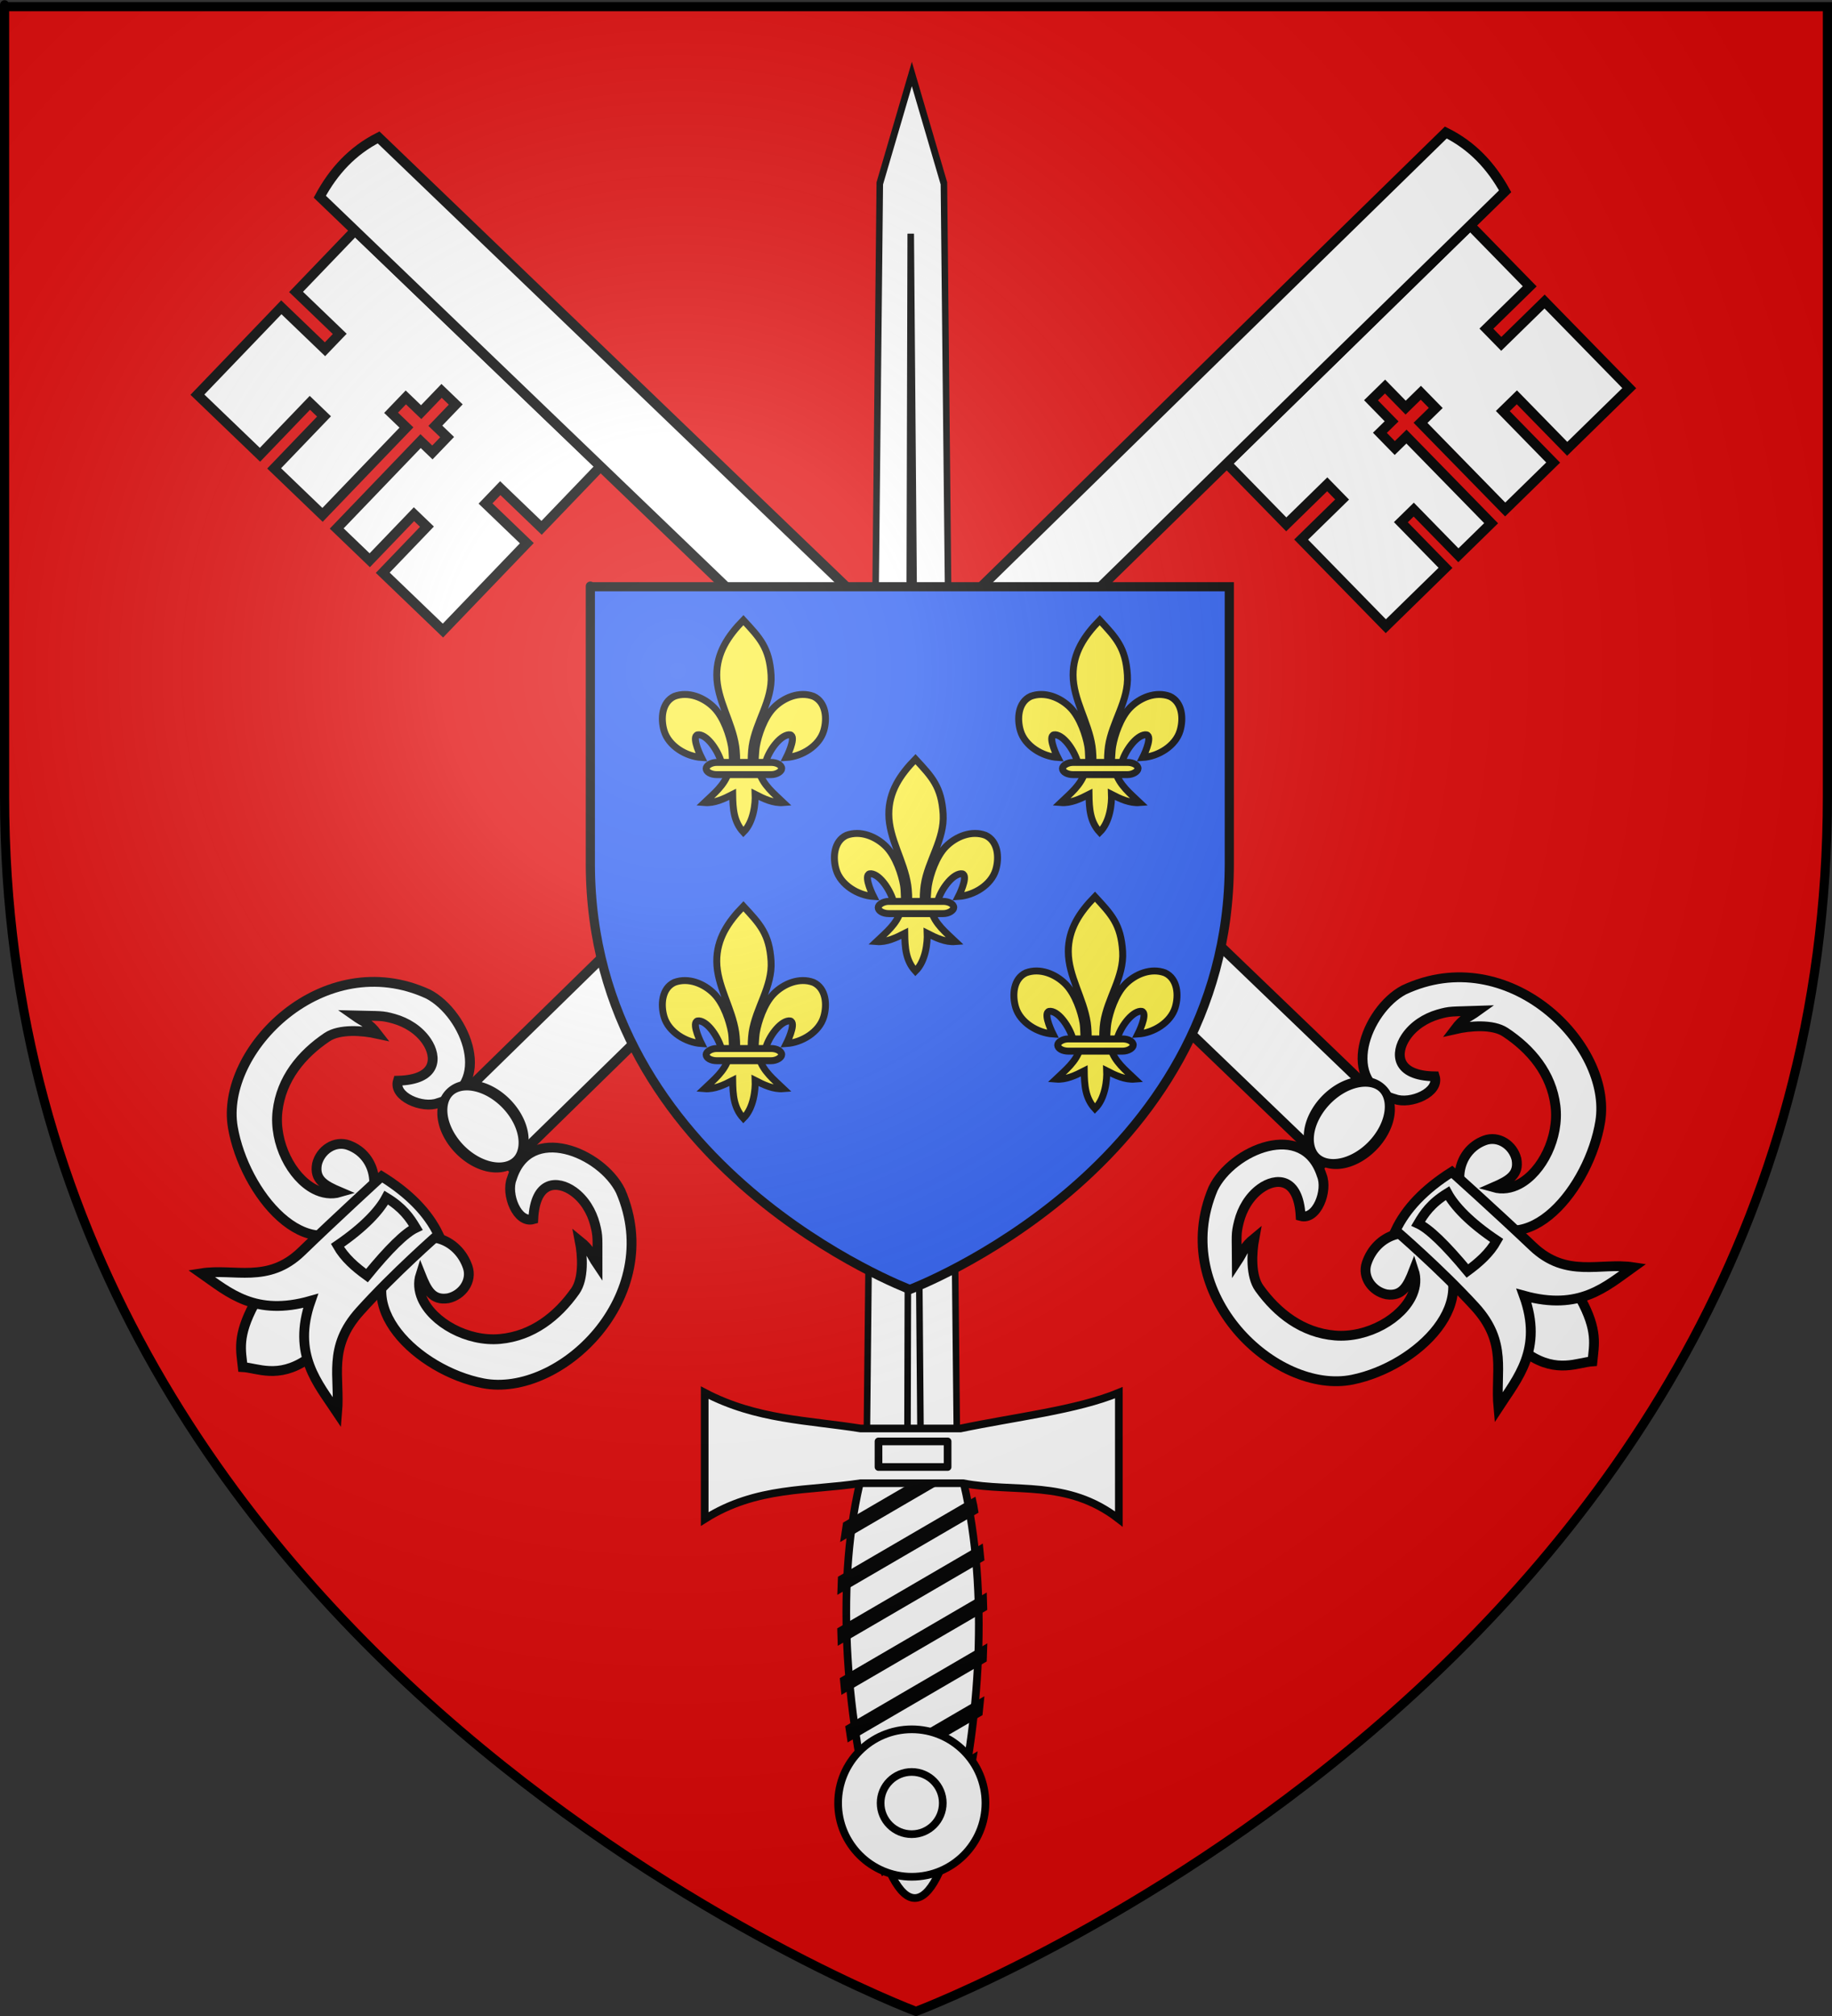 <?xml version="1.0" encoding="UTF-8" standalone="no"?>
<svg
   xmlns:dc="http://purl.org/dc/elements/1.1/"
   xmlns:cc="http://web.resource.org/cc/"
   xmlns:rdf="http://www.w3.org/1999/02/22-rdf-syntax-ns#"
   xmlns:svg="http://www.w3.org/2000/svg"
   xmlns="http://www.w3.org/2000/svg"
   xmlns:xlink="http://www.w3.org/1999/xlink"
   xmlns:sodipodi="http://sodipodi.sourceforge.net/DTD/sodipodi-0.dtd"
   xmlns:inkscape="http://www.inkscape.org/namespaces/inkscape"
   height="660"
   width="600"
   version="1.0"
   id="svg2"
   sodipodi:version="0.32"
   inkscape:version="0.45.1"
   sodipodi:docname="Blason Juziers01.svg"
   sodipodi:docbase="C:\Users\Jany\Documents\aaaOuiqui\Blasons\Blasons Yvelines"
   inkscape:export-filename="/Users/olivier/Desktop/Blason Rouge/Blason_Vide_3D.png"
   inkscape:export-xdpi="144"
   inkscape:export-ydpi="144"
   inkscape:output_extension="org.inkscape.output.svg.inkscape">
  <rect width="100%" height="100%" fill="#333333" stroke="none"/>
  <sodipodi:namedview
     inkscape:window-height="814"
     inkscape:window-width="1152"
     inkscape:pageshadow="2"
     inkscape:pageopacity="0.0"
     guidetolerance="10.0"
     gridtolerance="10.0"
     objecttolerance="10.0"
     borderopacity="1.0"
     bordercolor="#666666"
     pagecolor="#ffffff"
     id="base"
     showgrid="false"
     height="660px"
     inkscape:zoom="0.7071068"
     inkscape:cx="473.08586"
     inkscape:cy="302.99871"
     inkscape:window-x="-8"
     inkscape:window-y="-8"
     inkscape:current-layer="layer6"
     showguides="true"
     inkscape:guide-bbox="true" />
  <desc
     id="desc4">Flag of Canton of Valais (Wallis)</desc>
  <defs
     id="defs6">
    <linearGradient
       id="linearGradient2893">
      <stop
         style="stop-color:white;stop-opacity:0.314;"
         offset="0"
         id="stop2895" />
      <stop
         id="stop2897"
         offset="0.19"
         style="stop-color:white;stop-opacity:0.251;" />
      <stop
         style="stop-color:#6b6b6b;stop-opacity:0.125;"
         offset="0.6"
         id="stop2901" />
      <stop
         style="stop-color:black;stop-opacity:0.125;"
         offset="1"
         id="stop2899" />
    </linearGradient>
    <radialGradient
       inkscape:collect="always"
       xlink:href="#linearGradient2893"
       id="radialGradient3163"
       gradientUnits="userSpaceOnUse"
       gradientTransform="matrix(1.353,0,0,1.349,-77.629,-85.747)"
       cx="221.445"
       cy="226.331"
       fx="221.445"
       fy="226.331"
       r="300" />
  </defs>
  <g
     inkscape:groupmode="layer"
     id="layer3"
     inkscape:label="Fond écu"
     style="display:inline"
     sodipodi:insensitive="true">
    <path
       id="path11575"
       style="fill:#e20909;fill-opacity:0.994;fill-rule:evenodd;stroke:none;stroke-width:1px;stroke-linecap:butt;stroke-linejoin:miter;stroke-opacity:1;display:inline"
       d="M 299,658.5 C 299,658.5 597.5,546.18 597.5,260.728 C 597.5,-24.723 597.5,2.176 597.5,2.176 L 0.5,2.176 L 0.5,260.728 C 0.5,546.18 299,658.5 299,658.5 z "
       sodipodi:nodetypes="cccccc" />
  </g>
  <g
     inkscape:groupmode="layer"
     id="layer4"
     inkscape:label="Meubles"
     style="display:inline"
     sodipodi:insensitive="true">
    <rect
       style="opacity:1;fill:#ffffff;fill-opacity:1;fill-rule:evenodd;stroke:#000000;stroke-width:2;stroke-linecap:round;stroke-linejoin:round;stroke-miterlimit:4;stroke-dasharray:none;stroke-dashoffset:0;stroke-opacity:1"
       id="rect12745"
       width="2"
       height="0"
       x="855.25"
       y="-38.25" />
    <g
       id="g3292">
      <g
         transform="translate(-4.243,0)"
         id="g3190">
        <g
           id="g3164">
          <g
             id="g2128">
            <path
               style="fill:#ffffff;fill-opacity:1;fill-rule:evenodd;stroke:#000000;stroke-width:3.216;stroke-linecap:butt;stroke-linejoin:miter;stroke-miterlimit:4;stroke-dasharray:none;stroke-opacity:1"
               d="M 485.754,73.799 L 505.239,93.731 L 491.056,107.595 L 495.927,112.578 L 510.11,98.714 L 537.837,127.079 L 517.522,146.938 L 501.035,130.072 L 496.435,134.568 L 512.922,151.434 L 497.206,166.797 L 469.479,138.432 L 474.462,133.561 L 469.591,128.578 L 464.608,133.449 L 457.863,126.549 L 453.263,131.045 L 460.008,137.945 L 456.175,141.692 L 461.046,146.675 L 464.879,142.928 L 492.606,171.293 L 481.874,181.784 L 467.261,166.835 L 463.044,170.957 L 477.657,185.906 L 458.108,205.015 L 430.381,176.65 L 443.797,163.536 L 438.926,158.553 L 425.51,171.667 L 406.026,151.735 L 485.754,73.799 z "
               id="path16424" />
            <g
               id="g2114">
              <path
                 sodipodi:nodetypes="cccsssccsssccssc"
                 id="path16444"
                 d="M 134.576,353.807 C 132.947,359.061 142.646,363.066 147.704,361.124 C 166.211,355.779 156.995,331.99 144.456,325.436 C 110.213,309.69 76.174,343.829 80.506,369.084 C 84.166,390.427 104.855,416.064 121.744,398.894 C 129.917,390.589 127.747,378.343 118.449,374.927 C 113.906,373.258 109.159,376.509 108.06,381.106 C 107.139,386.217 110.529,388.108 115.671,390.286 C 112.772,391.143 109.864,390.685 107.184,389.29 C 99.676,385.383 93.943,374.124 95.125,363.817 C 96.344,353.192 102.99,345.163 111.362,339.535 C 115.453,336.786 122.958,337.366 127.786,338.428 C 124.935,334.722 123.696,334.904 120.23,332.452 C 128.927,332.68 129.243,332.385 133.338,333.548 C 137.393,334.699 141.447,337.162 143.983,340.906 C 147.435,346.004 147.519,353.495 134.576,353.807 z "
                 style="fill:#ffffff;fill-opacity:1;fill-rule:evenodd;stroke:#000000;stroke-width:3.216;stroke-linecap:butt;stroke-linejoin:miter;stroke-miterlimit:4;stroke-dasharray:none;stroke-opacity:1" />
              <path
                 style="fill:#ffffff;fill-opacity:1;fill-rule:evenodd;stroke:#000000;stroke-width:3.216;stroke-linecap:butt;stroke-linejoin:miter;stroke-miterlimit:4;stroke-dasharray:none;stroke-opacity:1"
                 d="M 178.893,399.143 C 173.604,400.653 169.82,390.865 171.876,385.853 C 177.641,367.472 201.214,377.226 207.481,389.911 C 222.445,424.503 187.541,457.757 162.391,452.853 C 141.136,448.708 117.987,426.983 135.06,409.449 C 143.054,401.238 154.208,405.413 157.412,414.786 C 158.977,419.366 155.62,424.038 150.999,425.032 C 145.868,425.836 144.054,422.404 141.994,417.215 C 141.148,419.855 141.407,422.527 142.485,425.044 C 145.874,432.956 157.352,439.332 167.989,438.357 C 178.639,437.38 186.817,430.918 192.634,422.676 C 195.476,418.649 195.066,411.132 194.114,406.282 C 197.754,409.216 197.544,410.45 199.917,413.971 C 199.886,405.271 200.189,404.962 199.12,400.842 C 198.06,396.762 195.691,392.652 192.005,390.032 C 186.987,386.465 179.5,386.211 178.893,399.143 z "
                 id="path16451"
                 sodipodi:nodetypes="cccsssccsssccssc" />
            </g>
            <path
               style="fill:#ffffff;fill-opacity:1;fill-rule:evenodd;stroke:#000000;stroke-width:3.216;stroke-linecap:butt;stroke-linejoin:miter;stroke-miterlimit:4;stroke-dasharray:none;stroke-opacity:1"
               d="M 477.761,43.384 C 486.416,47.666 492.618,54.347 497.188,62.622 L 171.056,381.423 L 151.947,361.874 L 477.761,43.384 z "
               id="path16457"
               sodipodi:nodetypes="ccccc" />
            <g
               id="g2118">
              <path
                 sodipodi:nodetypes="ccccc"
                 id="path16463"
                 d="M 83.751,447.567 C 88.49,447.831 95.263,451.478 104.685,445.125 L 109.175,423.692 L 87.47,426.971 C 81.795,437.558 83.184,442.163 83.751,447.567 z "
                 style="fill:#ffffff;fill-opacity:1;fill-rule:evenodd;stroke:#000000;stroke-width:3.216;stroke-linecap:butt;stroke-linejoin:miter;stroke-miterlimit:4;stroke-dasharray:none;stroke-opacity:1" />
              <path
                 sodipodi:nodetypes="ccscccsc"
                 id="path16461"
                 d="M 129.248,385.123 C 138.352,390.766 144.456,397.123 147.827,404.13 C 147.827,404.13 133.239,416.885 122.078,429.3 C 111.391,441.189 115.664,450.674 114.674,462.393 C 108.366,452.902 99.804,443.477 105.993,425.859 C 87.814,431.047 79.244,423.213 70.163,416.858 C 80.924,415.152 91.964,420.387 102.969,409.751 C 114.795,398.321 129.248,385.123 129.248,385.123 z "
                 style="fill:#ffffff;fill-opacity:1;fill-rule:evenodd;stroke:#000000;stroke-width:3.216;stroke-linecap:butt;stroke-linejoin:miter;stroke-miterlimit:4;stroke-dasharray:none;stroke-opacity:1" />
              <path
                 sodipodi:nodetypes="ccccc"
                 id="path17354"
                 d="M 130.751,392.083 C 136.233,395.407 138.45,398.693 140.422,401.976 C 136.918,403.634 131.588,408.845 124.43,417.608 C 120.644,414.861 117.115,411.862 114.76,407.715 C 123.584,401.692 128.514,396.276 130.751,392.083 z "
                 style="fill:#ffffff;fill-opacity:1;fill-rule:evenodd;stroke:#000000;stroke-width:3.216;stroke-linecap:butt;stroke-linejoin:miter;stroke-miterlimit:4;stroke-dasharray:none;stroke-opacity:1" />
            </g>
          </g>
          <path
             transform="matrix(0.571,0.585,-0.771,0.754,-794.179,-633.477)"
             sodipodi:open="true"
             sodipodi:end="8.1662395"
             sodipodi:start="1.884771"
             d="M 1689.039,23.827 A 19.092,9.899 0 1 1 1689.07,23.832"
             sodipodi:ry="9.8994951"
             sodipodi:rx="19.091883"
             sodipodi:cy="14.411526"
             sodipodi:cx="1694.9349"
             id="path2006"
             style="fill:#ffffff;fill-opacity:1;fill-rule:evenodd;stroke:#000000;stroke-width:3.425;stroke-linecap:round;stroke-linejoin:round;stroke-miterlimit:4;stroke-dasharray:none;stroke-dashoffset:0;stroke-opacity:1"
             sodipodi:type="arc" />
        </g>
        <g
           id="g3177">
          <g
             id="g2139">
            <path
               id="path2910"
               d="M 120.512,75.469 L 101.204,95.572 L 115.508,109.31 L 110.681,114.336 L 96.377,100.597 L 68.9,129.205 L 89.389,148.885 L 105.726,131.875 L 110.366,136.33 L 94.028,153.34 L 109.878,168.564 L 137.355,139.957 L 132.329,135.13 L 137.156,130.104 L 142.182,134.931 L 148.866,127.973 L 153.505,132.428 L 146.821,139.387 L 150.687,143.1 L 145.86,148.126 L 141.994,144.413 L 114.517,173.02 L 125.341,183.417 L 139.822,168.34 L 144.075,172.424 L 129.594,187.501 L 149.31,206.438 L 176.787,177.831 L 163.256,164.835 L 168.083,159.809 L 181.614,172.805 L 200.922,152.703 L 120.512,75.469 z "
               style="fill:#ffffff;fill-opacity:1;fill-rule:evenodd;stroke:#000000;stroke-width:3.216;stroke-linecap:butt;stroke-linejoin:miter;stroke-miterlimit:4;stroke-dasharray:none;stroke-opacity:1" />
            <g
               id="g2110">
              <path
                 style="fill:#ffffff;fill-opacity:1;fill-rule:evenodd;stroke:#000000;stroke-width:3.216;stroke-linecap:butt;stroke-linejoin:miter;stroke-miterlimit:4;stroke-dasharray:none;stroke-opacity:1"
                 d="M 474.136,352.383 C 475.812,357.623 466.148,361.713 461.073,359.816 C 442.52,354.633 451.526,330.764 464.008,324.1 C 498.111,308.054 532.448,341.892 528.339,367.185 C 524.866,388.56 504.403,414.377 487.364,397.356 C 479.118,389.123 481.181,376.858 490.448,373.361 C 494.977,371.652 499.752,374.861 500.891,379.448 C 501.857,384.551 498.484,386.472 493.361,388.695 C 496.268,389.526 499.171,389.043 501.839,387.624 C 509.312,383.651 514.946,372.343 513.674,362.046 C 512.362,351.432 505.645,343.462 497.224,337.908 C 493.11,335.194 485.61,335.84 480.791,336.945 C 483.609,333.214 484.85,333.385 488.294,330.903 C 479.6,331.208 479.281,330.915 475.197,332.114 C 471.152,333.301 467.119,335.799 464.616,339.565 C 461.209,344.693 461.191,352.184 474.136,352.383 z "
                 id="path2916"
                 sodipodi:nodetypes="cccsssccsssccssc" />
              <path
                 sodipodi:nodetypes="cccsssccsssccssc"
                 id="path2918"
                 d="M 430.219,398.107 C 435.521,399.57 439.219,389.75 437.119,384.755 C 431.193,366.426 407.706,376.386 401.551,389.126 C 386.891,423.848 422.086,456.795 447.192,451.669 C 468.41,447.338 491.367,425.411 474.141,408.027 C 466.075,399.887 454.958,404.16 451.837,413.56 C 450.312,418.154 453.71,422.797 458.34,423.75 C 463.477,424.509 465.261,421.061 467.275,415.854 C 468.145,418.486 467.909,421.161 466.853,423.687 C 463.534,431.629 452.112,438.105 441.467,437.223 C 430.809,436.34 422.574,429.95 416.685,421.759 C 413.808,417.758 414.152,410.238 415.061,405.379 C 411.447,408.344 411.668,409.577 409.326,413.119 C 409.28,404.419 408.975,404.112 410.008,399.983 C 411.032,395.894 413.365,391.764 417.028,389.111 C 422.014,385.5 429.499,385.18 430.219,398.107 z "
                 style="fill:#ffffff;fill-opacity:1;fill-rule:evenodd;stroke:#000000;stroke-width:3.216;stroke-linecap:butt;stroke-linejoin:miter;stroke-miterlimit:4;stroke-dasharray:none;stroke-opacity:1" />
            </g>
            <path
               sodipodi:nodetypes="ccccc"
               id="path2920"
               d="M 128.238,44.985 C 119.621,49.344 113.478,56.078 108.981,64.394 L 437.9,380.318 L 456.837,360.603 L 128.238,44.985 z "
               style="fill:#ffffff;fill-opacity:1;fill-rule:evenodd;stroke:#000000;stroke-width:3.216;stroke-linecap:butt;stroke-linejoin:miter;stroke-miterlimit:4;stroke-dasharray:none;stroke-opacity:1" />
            <g
               id="g2123">
              <path
                 style="fill:#ffffff;fill-opacity:1;fill-rule:evenodd;stroke:#000000;stroke-width:3.216;stroke-linecap:butt;stroke-linejoin:miter;stroke-miterlimit:4;stroke-dasharray:none;stroke-opacity:1"
                 d="M 525.783,445.694 C 521.046,445.999 514.305,449.705 504.828,443.435 L 500.15,422.042 L 521.884,425.131 C 527.65,435.667 526.302,440.285 525.783,445.694 z "
                 id="path2912"
                 sodipodi:nodetypes="ccccc" />
              <path
                 style="fill:#ffffff;fill-opacity:1;fill-rule:evenodd;stroke:#000000;stroke-width:3.216;stroke-linecap:butt;stroke-linejoin:miter;stroke-miterlimit:4;stroke-dasharray:none;stroke-opacity:1"
                 d="M 479.74,383.651 C 470.685,389.374 464.637,395.784 461.328,402.821 C 461.328,402.821 476.028,415.447 487.297,427.764 C 498.088,439.558 493.898,449.081 494.991,460.79 C 501.216,451.244 509.694,441.745 503.351,424.181 C 521.575,429.209 530.075,421.301 539.101,414.866 C 528.325,413.255 517.331,418.586 506.234,408.048 C 494.307,396.722 479.74,383.651 479.74,383.651 z "
                 id="path2914"
                 sodipodi:nodetypes="ccscccsc" />
              <path
                 style="fill:#ffffff;fill-opacity:1;fill-rule:evenodd;stroke:#000000;stroke-width:3.216;stroke-linecap:butt;stroke-linejoin:miter;stroke-miterlimit:4;stroke-dasharray:none;stroke-opacity:1"
                 d="M 478.297,390.625 C 472.845,393.996 470.657,397.302 468.714,400.602 C 472.232,402.229 477.608,407.393 484.842,416.093 C 488.605,413.313 492.107,410.283 494.426,406.116 C 485.549,400.17 480.571,394.797 478.297,390.625 z "
                 id="path2922"
                 sodipodi:nodetypes="ccccc" />
            </g>
          </g>
          <path
             sodipodi:type="arc"
             style="fill:#ffffff;fill-opacity:1;fill-rule:evenodd;stroke:#000000;stroke-width:3.425;stroke-linecap:round;stroke-linejoin:round;stroke-miterlimit:4;stroke-dasharray:none;stroke-dashoffset:0;stroke-opacity:1"
             id="path2924"
             sodipodi:cx="1694.9349"
             sodipodi:cy="14.411526"
             sodipodi:rx="19.091883"
             sodipodi:ry="9.8994951"
             d="M 1689.039,23.827 A 19.092,9.899 0 1 1 1689.07,23.832"
             sodipodi:start="1.884771"
             sodipodi:end="8.1662395"
             sodipodi:open="true"
             transform="matrix(-0.566,0.59,0.778,0.747,1394.187,-643.019)" />
        </g>
      </g>
      <g
         transform="matrix(0.838,0,0,0.838,-370.108,184.456)"
         id="g3907">
        <path
           id="rect4549"
           style="fill:#ffffff;fill-opacity:1;fill-rule:nonzero;stroke:#000000;stroke-width:3;stroke-miterlimit:4;stroke-dasharray:none;stroke-opacity:1"
           d="M 782.571,490.184 C 792.786,531.792 805.714,531.792 815.428,490.184 C 825.143,448.577 828.143,397.363 817.428,355.756 C 806.714,314.149 789.286,314.149 778.571,355.756 C 767.857,397.363 772.357,448.577 782.571,490.184 z " />
        <g
           id="g4551"
           transform="matrix(0.852,0,0,-1.281,572.108,821.81)"
           style="fill:#ffffff;fill-opacity:1;stroke:#000000;stroke-width:3;stroke-miterlimit:4;stroke-dasharray:none;stroke-opacity:1">
          <path
             id="rect2770"
             style="fill:#ffffff;fill-opacity:1;fill-rule:nonzero;stroke:#000000;stroke-width:3;stroke-miterlimit:4;stroke-dasharray:none;stroke-opacity:1"
             d="M 244.457,371.58 L 285.873,371.58 L 279.873,757.438 L 265.165,790.794 L 250.457,757.438 L 244.457,371.58 z " />
          <path
             id="path2773"
             style="fill:#ffffff;fill-opacity:1;fill-rule:evenodd;stroke:#000000;stroke-width:3;stroke-linecap:butt;stroke-linejoin:miter;stroke-miterlimit:4;stroke-dasharray:none;stroke-opacity:1"
             d="M 263.156,375.062 L 264.652,742.094 L 269.156,375.062 L 263.156,375.062 z " />
        </g>
        <path
           id="path16111"
           style="fill:#ffffff;fill-opacity:1;fill-rule:nonzero;stroke:#000000;stroke-width:3;stroke-miterlimit:4;stroke-dasharray:none;stroke-opacity:1"
           d="M 787.043,510.671 C 786.654,509.728 786.273,508.797 785.918,507.859 L 817.262,489.609 C 816.949,490.946 816.621,492.276 816.293,493.609 L 787.043,510.671 z M 781.543,493.859 C 781.279,492.861 781.017,491.859 780.762,490.859 L 821.762,466.952 C 821.549,468.247 821.333,469.536 821.105,470.827 L 781.543,493.859 z M 777.387,476.296 C 777.17,475.265 776.938,474.235 776.73,473.202 L 824.605,445.327 C 824.486,446.559 824.364,447.784 824.23,449.015 L 777.387,476.296 z M 774.074,458.202 C 773.912,457.151 773.758,456.099 773.605,455.046 L 825.949,424.546 C 825.914,425.722 825.873,426.902 825.824,428.077 L 774.074,458.202 z M 771.762,439.546 C 771.658,438.461 771.542,437.382 771.449,436.296 L 825.887,404.577 C 825.929,405.715 825.952,406.845 825.98,407.984 L 771.762,439.546 z M 770.48,420.296 C 770.442,419.164 770.412,418.022 770.387,416.89 L 824.512,385.359 C 824.628,386.449 824.721,387.548 824.824,388.64 L 770.48,420.296 z M 770.48,400.296 C 770.52,399.118 770.551,397.942 770.605,396.765 L 821.855,366.921 C 821.936,367.283 822.025,367.655 822.105,368.015 C 822.223,368.694 822.337,369.366 822.449,370.046 L 770.48,400.296 z M 771.949,379.452 C 772.137,378.199 772.319,376.935 772.512,375.671 L 817.699,349.327 C 817.983,350.325 818.252,351.322 818.512,352.327 L 771.949,379.452 z " />
        <path
           transform="scale(1,-1)"
           style="fill:#ffffff;fill-opacity:1;fill-rule:nonzero;stroke:#000000;stroke-width:3;stroke-miterlimit:4;stroke-opacity:1"
           d="M 717.065,-373.33 C 737.377,-360.476 757.688,-362.475 778,-359.33 L 818,-359.33 C 838.311,-363.27 858.623,-357.573 878.934,-373.33 L 878.934,-323.953 C 862.574,-330.762 838.113,-333.52 817,-337.953 L 778,-337.953 C 757.688,-334.684 737.377,-334.607 717.065,-323.953 L 717.065,-373.33 z "
           id="rect1882"
           sodipodi:nodetypes="ccccccccc" />
        <g
           id="g5445"
           transform="matrix(1,0,0,-1,527.758,713.404)"
           style="fill:#ffffff;fill-opacity:1;stroke:#000000;stroke-width:3;stroke-miterlimit:4;stroke-dasharray:none;stroke-opacity:1">
          <path
             id="path5443"
             style="fill:#ffffff;fill-opacity:1;fill-rule:nonzero;stroke:#000000;stroke-width:3;stroke-miterlimit:4;stroke-dasharray:none;stroke-opacity:1"
             transform="translate(-18.662,191.199)"
             d="M 317.693,37.924 C 317.699,53.828 304.808,66.724 288.904,66.724 C 273,66.724 260.108,53.828 260.114,37.924 C 260.108,22.02 273,9.124 288.904,9.124 C 304.808,9.124 317.699,22.02 317.693,37.924 L 317.693,37.924 z " />
          <path
             id="path5441"
             style="fill:#ffffff;fill-opacity:1;fill-rule:nonzero;stroke:#000000;stroke-width:3.492;stroke-miterlimit:4;stroke-dasharray:none;stroke-opacity:1"
             transform="matrix(0.859,0,0,0.859,143.525,198.275)"
             d="M 161.624,35.904 C 161.627,43.717 155.295,50.052 147.482,50.052 C 139.67,50.052 133.337,43.717 133.34,35.904 C 133.337,28.092 139.67,21.757 147.482,21.757 C 155.295,21.757 161.627,28.092 161.624,35.904 L 161.624,35.904 z " />
        </g>
        <rect
           style="opacity:1;fill:#ffffff;fill-opacity:1;fill-rule:evenodd;stroke:#000000;stroke-width:3;stroke-linecap:round;stroke-linejoin:round;stroke-miterlimit:4;stroke-dasharray:none;stroke-dashoffset:0;stroke-opacity:1"
           id="rect3905"
           width="27"
           height="10"
           x="785"
           y="343" />
      </g>
    </g>
  </g>
  <g
     inkscape:groupmode="layer"
     id="layer6"
     inkscape:label="écusson"
     style="display:inline"
     sodipodi:insensitive="true">
    <g
       id="g2534">
      <path
         inkscape:export-ydpi="144"
         inkscape:export-xdpi="144"
         id="path3686"
         style="fill:#2b5df2;fill-opacity:1;fill-rule:evenodd;stroke:#000000;stroke-width:3;stroke-linecap:butt;stroke-linejoin:miter;stroke-miterlimit:4;stroke-dasharray:none;stroke-opacity:1;display:inline"
         d="M 297.978,422.151 C 297.978,422.151 193.343,382.778 193.343,282.718 C 193.343,182.657 193.343,192.087 193.343,192.087 L 402.612,192.087 L 402.612,282.718 C 402.612,382.778 297.978,422.151 297.978,422.151 z "
         sodipodi:nodetypes="cccccc" />
      <g
         transform="matrix(0.182,0,0,0.182,308.574,381.394)"
         id="g3672"
         style="fill:#fcef3c;fill-opacity:1;stroke:#000000;stroke-width:12.469;stroke-miterlimit:4;stroke-dasharray:none;stroke-opacity:1;display:inline">
        <path
           style="fill:#fcef3c;fill-opacity:1;fill-rule:evenodd;stroke:#000000;stroke-width:12.469;stroke-linecap:butt;stroke-linejoin:miter;stroke-miterlimit:4;stroke-dasharray:none;stroke-opacity:1"
           d="M -48.097,-730.047 C -18.635,-698.201 -1.311,-680.639 1.716,-631.226 C 4.517,-585.498 -25.913,-547.267 -32.472,-503.038 C -33.716,-494.649 -34.783,-477.525 -33.659,-470.58 C -32.827,-465.437 -30.267,-449.725 -27.472,-469.166 C -26.897,-473.165 -26.485,-493.226 -24.722,-503.413 C -21.51,-521.974 -11.224,-554.612 6.622,-572.694 C 24.46,-590.769 52.726,-602.493 77.934,-593.038 C 100.774,-582.5 102.933,-552.738 96.434,-530.976 C 88.296,-503.72 57.193,-484.855 29.309,-483.007 C 34.835,-493.933 48.059,-525.12 33.716,-523.882 C 17.113,-522.449 -2.747,-494.201 -7.917,-474.823 C -9.864,-467.525 -9.078,-456.195 -19.503,-456.663 C -12.628,-433.435 6.777,-418.065 23.778,-401.851 C 6.056,-400.377 -11.477,-408.718 -26.941,-416.663 C -26.287,-400.738 -29.378,-367.096 -48.097,-348.726 C -65.472,-367.642 -67.053,-390.712 -67.378,-416.663 C -82.841,-408.718 -100.374,-400.377 -118.097,-401.851 C -101.096,-418.065 -81.69,-433.435 -74.816,-456.663 C -85.241,-456.195 -85.868,-466.818 -87.816,-474.116 C -92.986,-493.493 -111.432,-522.449 -128.034,-523.882 C -142.378,-525.12 -129.153,-493.933 -123.628,-483.007 C -151.512,-484.855 -182.614,-503.72 -190.753,-530.976 C -197.252,-552.738 -195.093,-582.5 -172.253,-593.038 C -147.045,-602.493 -118.779,-590.769 -100.941,-572.694 C -83.095,-554.612 -72.809,-521.974 -69.597,-503.413 C -67.834,-493.226 -68.129,-474.579 -67.554,-470.58 C -64.758,-451.139 -61.492,-465.437 -60.659,-470.58 C -59.535,-477.525 -60.603,-494.649 -61.847,-503.038 C -68.406,-547.267 -95.956,-587.053 -96.034,-631.226 C -96.104,-671.112 -76.051,-701.46 -48.097,-730.047 z "
           id="path3674"
           sodipodi:nodetypes="csssssscscsscccccccsscscssssssc" />
        <rect
           rx="19.2"
           style="fill:#fcef3c;fill-opacity:1;fill-rule:evenodd;stroke:#000000;stroke-width:12.469;stroke-linejoin:round;stroke-miterlimit:4;stroke-dasharray:none;stroke-opacity:1"
           id="rect3676"
           width="136"
           height="22"
           x="-20.841"
           y="-474.154"
           ry="19.2"
           transform="scale(-1,1)" />
      </g>
      <g
         style="fill:#fcef3c"
         transform="translate(2.639,0)"
         id="g2058">
        <g
           style="fill:#fcef3c;fill-opacity:1;stroke:#000000;stroke-width:12.469;stroke-miterlimit:4;stroke-dasharray:none;stroke-opacity:1;display:inline"
           id="g4659"
           transform="matrix(0.182,0,0,0.182,249.584,335.894)">
          <path
             sodipodi:nodetypes="csssssscscsscccccccsscscssssssc"
             id="path4661"
             d="M -48.097,-730.047 C -18.635,-698.201 -1.311,-680.639 1.716,-631.226 C 4.517,-585.498 -25.913,-547.267 -32.472,-503.038 C -33.716,-494.649 -34.783,-477.525 -33.659,-470.58 C -32.827,-465.437 -30.267,-449.725 -27.472,-469.166 C -26.897,-473.165 -26.485,-493.226 -24.722,-503.413 C -21.51,-521.974 -11.224,-554.612 6.622,-572.694 C 24.46,-590.769 52.726,-602.493 77.934,-593.038 C 100.774,-582.5 102.933,-552.738 96.434,-530.976 C 88.296,-503.72 57.193,-484.855 29.309,-483.007 C 34.835,-493.933 48.059,-525.12 33.716,-523.882 C 17.113,-522.449 -2.747,-494.201 -7.917,-474.823 C -9.864,-467.525 -9.078,-456.195 -19.503,-456.663 C -12.628,-433.435 6.777,-418.065 23.778,-401.851 C 6.056,-400.377 -11.477,-408.718 -26.941,-416.663 C -26.287,-400.738 -29.378,-367.096 -48.097,-348.726 C -65.472,-367.642 -67.053,-390.712 -67.378,-416.663 C -82.841,-408.718 -100.374,-400.377 -118.097,-401.851 C -101.096,-418.065 -81.69,-433.435 -74.816,-456.663 C -85.241,-456.195 -85.868,-466.818 -87.816,-474.116 C -92.986,-493.493 -111.432,-522.449 -128.034,-523.882 C -142.378,-525.12 -129.153,-493.933 -123.628,-483.007 C -151.512,-484.855 -182.614,-503.72 -190.753,-530.976 C -197.252,-552.738 -195.093,-582.5 -172.253,-593.038 C -147.045,-602.493 -118.779,-590.769 -100.941,-572.694 C -83.095,-554.612 -72.809,-521.974 -69.597,-503.413 C -67.834,-493.226 -68.129,-474.579 -67.554,-470.58 C -64.758,-451.139 -61.492,-465.437 -60.659,-470.58 C -59.535,-477.525 -60.603,-494.649 -61.847,-503.038 C -68.406,-547.267 -95.956,-587.053 -96.034,-631.226 C -96.104,-671.112 -76.051,-701.46 -48.097,-730.047 z "
             style="fill:#fcef3c;fill-opacity:1;fill-rule:evenodd;stroke:#000000;stroke-width:12.469;stroke-linecap:butt;stroke-linejoin:miter;stroke-miterlimit:4;stroke-dasharray:none;stroke-opacity:1" />
          <rect
             transform="scale(-1,1)"
             ry="19.2"
             y="-474.154"
             x="-20.841"
             height="22"
             width="136"
             id="rect4663"
             style="fill:#fcef3c;fill-opacity:1;fill-rule:evenodd;stroke:#000000;stroke-width:12.469;stroke-linejoin:round;stroke-miterlimit:4;stroke-dasharray:none;stroke-opacity:1"
             rx="19.2" />
        </g>
        <g
           style="fill:#fcef3c;fill-opacity:1;stroke:#000000;stroke-width:12.469;stroke-miterlimit:4;stroke-dasharray:none;stroke-opacity:1;display:inline"
           id="g4665"
           transform="matrix(0.182,0,0,0.182,366.287,335.894)">
          <path
             sodipodi:nodetypes="csssssscscsscccccccsscscssssssc"
             id="path4667"
             d="M -48.097,-730.047 C -18.635,-698.201 -1.311,-680.639 1.716,-631.226 C 4.517,-585.498 -25.913,-547.267 -32.472,-503.038 C -33.716,-494.649 -34.783,-477.525 -33.659,-470.58 C -32.827,-465.437 -30.267,-449.725 -27.472,-469.166 C -26.897,-473.165 -26.485,-493.226 -24.722,-503.413 C -21.51,-521.974 -11.224,-554.612 6.622,-572.694 C 24.46,-590.769 52.726,-602.493 77.934,-593.038 C 100.774,-582.5 102.933,-552.738 96.434,-530.976 C 88.296,-503.72 57.193,-484.855 29.309,-483.007 C 34.835,-493.933 48.059,-525.12 33.716,-523.882 C 17.113,-522.449 -2.747,-494.201 -7.917,-474.823 C -9.864,-467.525 -9.078,-456.195 -19.503,-456.663 C -12.628,-433.435 6.777,-418.065 23.778,-401.851 C 6.056,-400.377 -11.477,-408.718 -26.941,-416.663 C -26.287,-400.738 -29.378,-367.096 -48.097,-348.726 C -65.472,-367.642 -67.053,-390.712 -67.378,-416.663 C -82.841,-408.718 -100.374,-400.377 -118.097,-401.851 C -101.096,-418.065 -81.69,-433.435 -74.816,-456.663 C -85.241,-456.195 -85.868,-466.818 -87.816,-474.116 C -92.986,-493.493 -111.432,-522.449 -128.034,-523.882 C -142.378,-525.12 -129.153,-493.933 -123.628,-483.007 C -151.512,-484.855 -182.614,-503.72 -190.753,-530.976 C -197.252,-552.738 -195.093,-582.5 -172.253,-593.038 C -147.045,-602.493 -118.779,-590.769 -100.941,-572.694 C -83.095,-554.612 -72.809,-521.974 -69.597,-503.413 C -67.834,-493.226 -68.129,-474.579 -67.554,-470.58 C -64.758,-451.139 -61.492,-465.437 -60.659,-470.58 C -59.535,-477.525 -60.603,-494.649 -61.847,-503.038 C -68.406,-547.267 -95.956,-587.053 -96.034,-631.226 C -96.104,-671.112 -76.051,-701.46 -48.097,-730.047 z "
             style="fill:#fcef3c;fill-opacity:1;fill-rule:evenodd;stroke:#000000;stroke-width:12.469;stroke-linecap:butt;stroke-linejoin:miter;stroke-miterlimit:4;stroke-dasharray:none;stroke-opacity:1" />
          <rect
             transform="scale(-1,1)"
             ry="19.2"
             y="-474.154"
             x="-20.841"
             height="22"
             width="136"
             id="rect4669"
             style="fill:#fcef3c;fill-opacity:1;fill-rule:evenodd;stroke:#000000;stroke-width:12.469;stroke-linejoin:round;stroke-miterlimit:4;stroke-dasharray:none;stroke-opacity:1"
             rx="19.2" />
        </g>
        <g
           style="fill:#fcef3c;fill-opacity:1;stroke:#000000;stroke-width:12.469;stroke-miterlimit:4;stroke-dasharray:none;stroke-opacity:1;display:inline"
           id="g4671"
           transform="matrix(0.182,0,0,0.182,364.72,426.421)">
          <path
             sodipodi:nodetypes="csssssscscsscccccccsscscssssssc"
             id="path4673"
             d="M -48.097,-730.047 C -18.635,-698.201 -1.311,-680.639 1.716,-631.226 C 4.517,-585.498 -25.913,-547.267 -32.472,-503.038 C -33.716,-494.649 -34.783,-477.525 -33.659,-470.58 C -32.827,-465.437 -30.267,-449.725 -27.472,-469.166 C -26.897,-473.165 -26.485,-493.226 -24.722,-503.413 C -21.51,-521.974 -11.224,-554.612 6.622,-572.694 C 24.46,-590.769 52.726,-602.493 77.934,-593.038 C 100.774,-582.5 102.933,-552.738 96.434,-530.976 C 88.296,-503.72 57.193,-484.855 29.309,-483.007 C 34.835,-493.933 48.059,-525.12 33.716,-523.882 C 17.113,-522.449 -2.747,-494.201 -7.917,-474.823 C -9.864,-467.525 -9.078,-456.195 -19.503,-456.663 C -12.628,-433.435 6.777,-418.065 23.778,-401.851 C 6.056,-400.377 -11.477,-408.718 -26.941,-416.663 C -26.287,-400.738 -29.378,-367.096 -48.097,-348.726 C -65.472,-367.642 -67.053,-390.712 -67.378,-416.663 C -82.841,-408.718 -100.374,-400.377 -118.097,-401.851 C -101.096,-418.065 -81.69,-433.435 -74.816,-456.663 C -85.241,-456.195 -85.868,-466.818 -87.816,-474.116 C -92.986,-493.493 -111.432,-522.449 -128.034,-523.882 C -142.378,-525.12 -129.153,-493.933 -123.628,-483.007 C -151.512,-484.855 -182.614,-503.72 -190.753,-530.976 C -197.252,-552.738 -195.093,-582.5 -172.253,-593.038 C -147.045,-602.493 -118.779,-590.769 -100.941,-572.694 C -83.095,-554.612 -72.809,-521.974 -69.597,-503.413 C -67.834,-493.226 -68.129,-474.579 -67.554,-470.58 C -64.758,-451.139 -61.492,-465.437 -60.659,-470.58 C -59.535,-477.525 -60.603,-494.649 -61.847,-503.038 C -68.406,-547.267 -95.956,-587.053 -96.034,-631.226 C -96.104,-671.112 -76.051,-701.46 -48.097,-730.047 z "
             style="fill:#fcef3c;fill-opacity:1;fill-rule:evenodd;stroke:#000000;stroke-width:12.469;stroke-linecap:butt;stroke-linejoin:miter;stroke-miterlimit:4;stroke-dasharray:none;stroke-opacity:1" />
          <rect
             transform="scale(-1,1)"
             ry="19.2"
             y="-474.154"
             x="-20.841"
             height="22"
             width="136"
             id="rect4675"
             style="fill:#fcef3c;fill-opacity:1;fill-rule:evenodd;stroke:#000000;stroke-width:12.469;stroke-linejoin:round;stroke-miterlimit:4;stroke-dasharray:none;stroke-opacity:1"
             rx="19.2" />
        </g>
        <g
           style="fill:#fcef3c;fill-opacity:1;stroke:#000000;stroke-width:12.469;stroke-miterlimit:4;stroke-dasharray:none;stroke-opacity:1;display:inline"
           id="g4677"
           transform="matrix(0.182,0,0,0.182,249.584,429.556)">
          <path
             sodipodi:nodetypes="csssssscscsscccccccsscscssssssc"
             id="path4679"
             d="M -48.097,-730.047 C -18.635,-698.201 -1.311,-680.639 1.716,-631.226 C 4.517,-585.498 -25.913,-547.267 -32.472,-503.038 C -33.716,-494.649 -34.783,-477.525 -33.659,-470.58 C -32.827,-465.437 -30.267,-449.725 -27.472,-469.166 C -26.897,-473.165 -26.485,-493.226 -24.722,-503.413 C -21.51,-521.974 -11.224,-554.612 6.622,-572.694 C 24.46,-590.769 52.726,-602.493 77.934,-593.038 C 100.774,-582.5 102.933,-552.738 96.434,-530.976 C 88.296,-503.72 57.193,-484.855 29.309,-483.007 C 34.835,-493.933 48.059,-525.12 33.716,-523.882 C 17.113,-522.449 -2.747,-494.201 -7.917,-474.823 C -9.864,-467.525 -9.078,-456.195 -19.503,-456.663 C -12.628,-433.435 6.777,-418.065 23.778,-401.851 C 6.056,-400.377 -11.477,-408.718 -26.941,-416.663 C -26.287,-400.738 -29.378,-367.096 -48.097,-348.726 C -65.472,-367.642 -67.053,-390.712 -67.378,-416.663 C -82.841,-408.718 -100.374,-400.377 -118.097,-401.851 C -101.096,-418.065 -81.69,-433.435 -74.816,-456.663 C -85.241,-456.195 -85.868,-466.818 -87.816,-474.116 C -92.986,-493.493 -111.432,-522.449 -128.034,-523.882 C -142.378,-525.12 -129.153,-493.933 -123.628,-483.007 C -151.512,-484.855 -182.614,-503.72 -190.753,-530.976 C -197.252,-552.738 -195.093,-582.5 -172.253,-593.038 C -147.045,-602.493 -118.779,-590.769 -100.941,-572.694 C -83.095,-554.612 -72.809,-521.974 -69.597,-503.413 C -67.834,-493.226 -68.129,-474.579 -67.554,-470.58 C -64.758,-451.139 -61.492,-465.437 -60.659,-470.58 C -59.535,-477.525 -60.603,-494.649 -61.847,-503.038 C -68.406,-547.267 -95.956,-587.053 -96.034,-631.226 C -96.104,-671.112 -76.051,-701.46 -48.097,-730.047 z "
             style="fill:#fcef3c;fill-opacity:1;fill-rule:evenodd;stroke:#000000;stroke-width:12.469;stroke-linecap:butt;stroke-linejoin:miter;stroke-miterlimit:4;stroke-dasharray:none;stroke-opacity:1" />
          <rect
             transform="scale(-1,1)"
             ry="19.2"
             y="-474.154"
             x="-20.841"
             height="22"
             width="136"
             id="rect4681"
             style="fill:#fcef3c;fill-opacity:1;fill-rule:evenodd;stroke:#000000;stroke-width:12.469;stroke-linejoin:round;stroke-miterlimit:4;stroke-dasharray:none;stroke-opacity:1"
             rx="19.2" />
        </g>
      </g>
    </g>
  </g>
  <g
     inkscape:groupmode="layer"
     id="layer2"
     inkscape:label="Reflet final"
     sodipodi:insensitive="true"
     style="display:inline">
    <path
       sodipodi:nodetypes="cccccc"
       d="M 300,658.5 C 300,658.5 598.5,546.18 598.5,260.728 C 598.5,-24.723 598.5,2.176 598.5,2.176 L 1.5,2.176 L 1.5,260.728 C 1.5,546.18 300,658.5 300,658.5 z "
       style="opacity:1;fill:url(#radialGradient3163);fill-opacity:1;fill-rule:evenodd;stroke:none;stroke-width:1px;stroke-linecap:butt;stroke-linejoin:miter;stroke-opacity:1"
       id="path2875"
       inkscape:export-xdpi="144"
       inkscape:export-ydpi="144" />
  </g>
  <g
     inkscape:groupmode="layer"
     id="layer1"
     inkscape:label="Contour final"
     sodipodi:insensitive="true">
    <path
       sodipodi:nodetypes="cccccc"
       d="M 300,658.5 C 300,658.5 1.5,546.18 1.5,260.728 C 1.5,-24.723 1.5,2.176 1.5,2.176 L 598.5,2.176 L 598.5,260.728 C 598.5,546.18 300,658.5 300,658.5 z "
       style="opacity:1;fill:none;fill-opacity:1;fill-rule:evenodd;stroke:black;stroke-width:3;stroke-linecap:butt;stroke-linejoin:miter;stroke-miterlimit:4;stroke-dasharray:none;stroke-opacity:1"
       id="path1411"
       inkscape:export-xdpi="144"
       inkscape:export-ydpi="144" />
  </g>
</svg>
